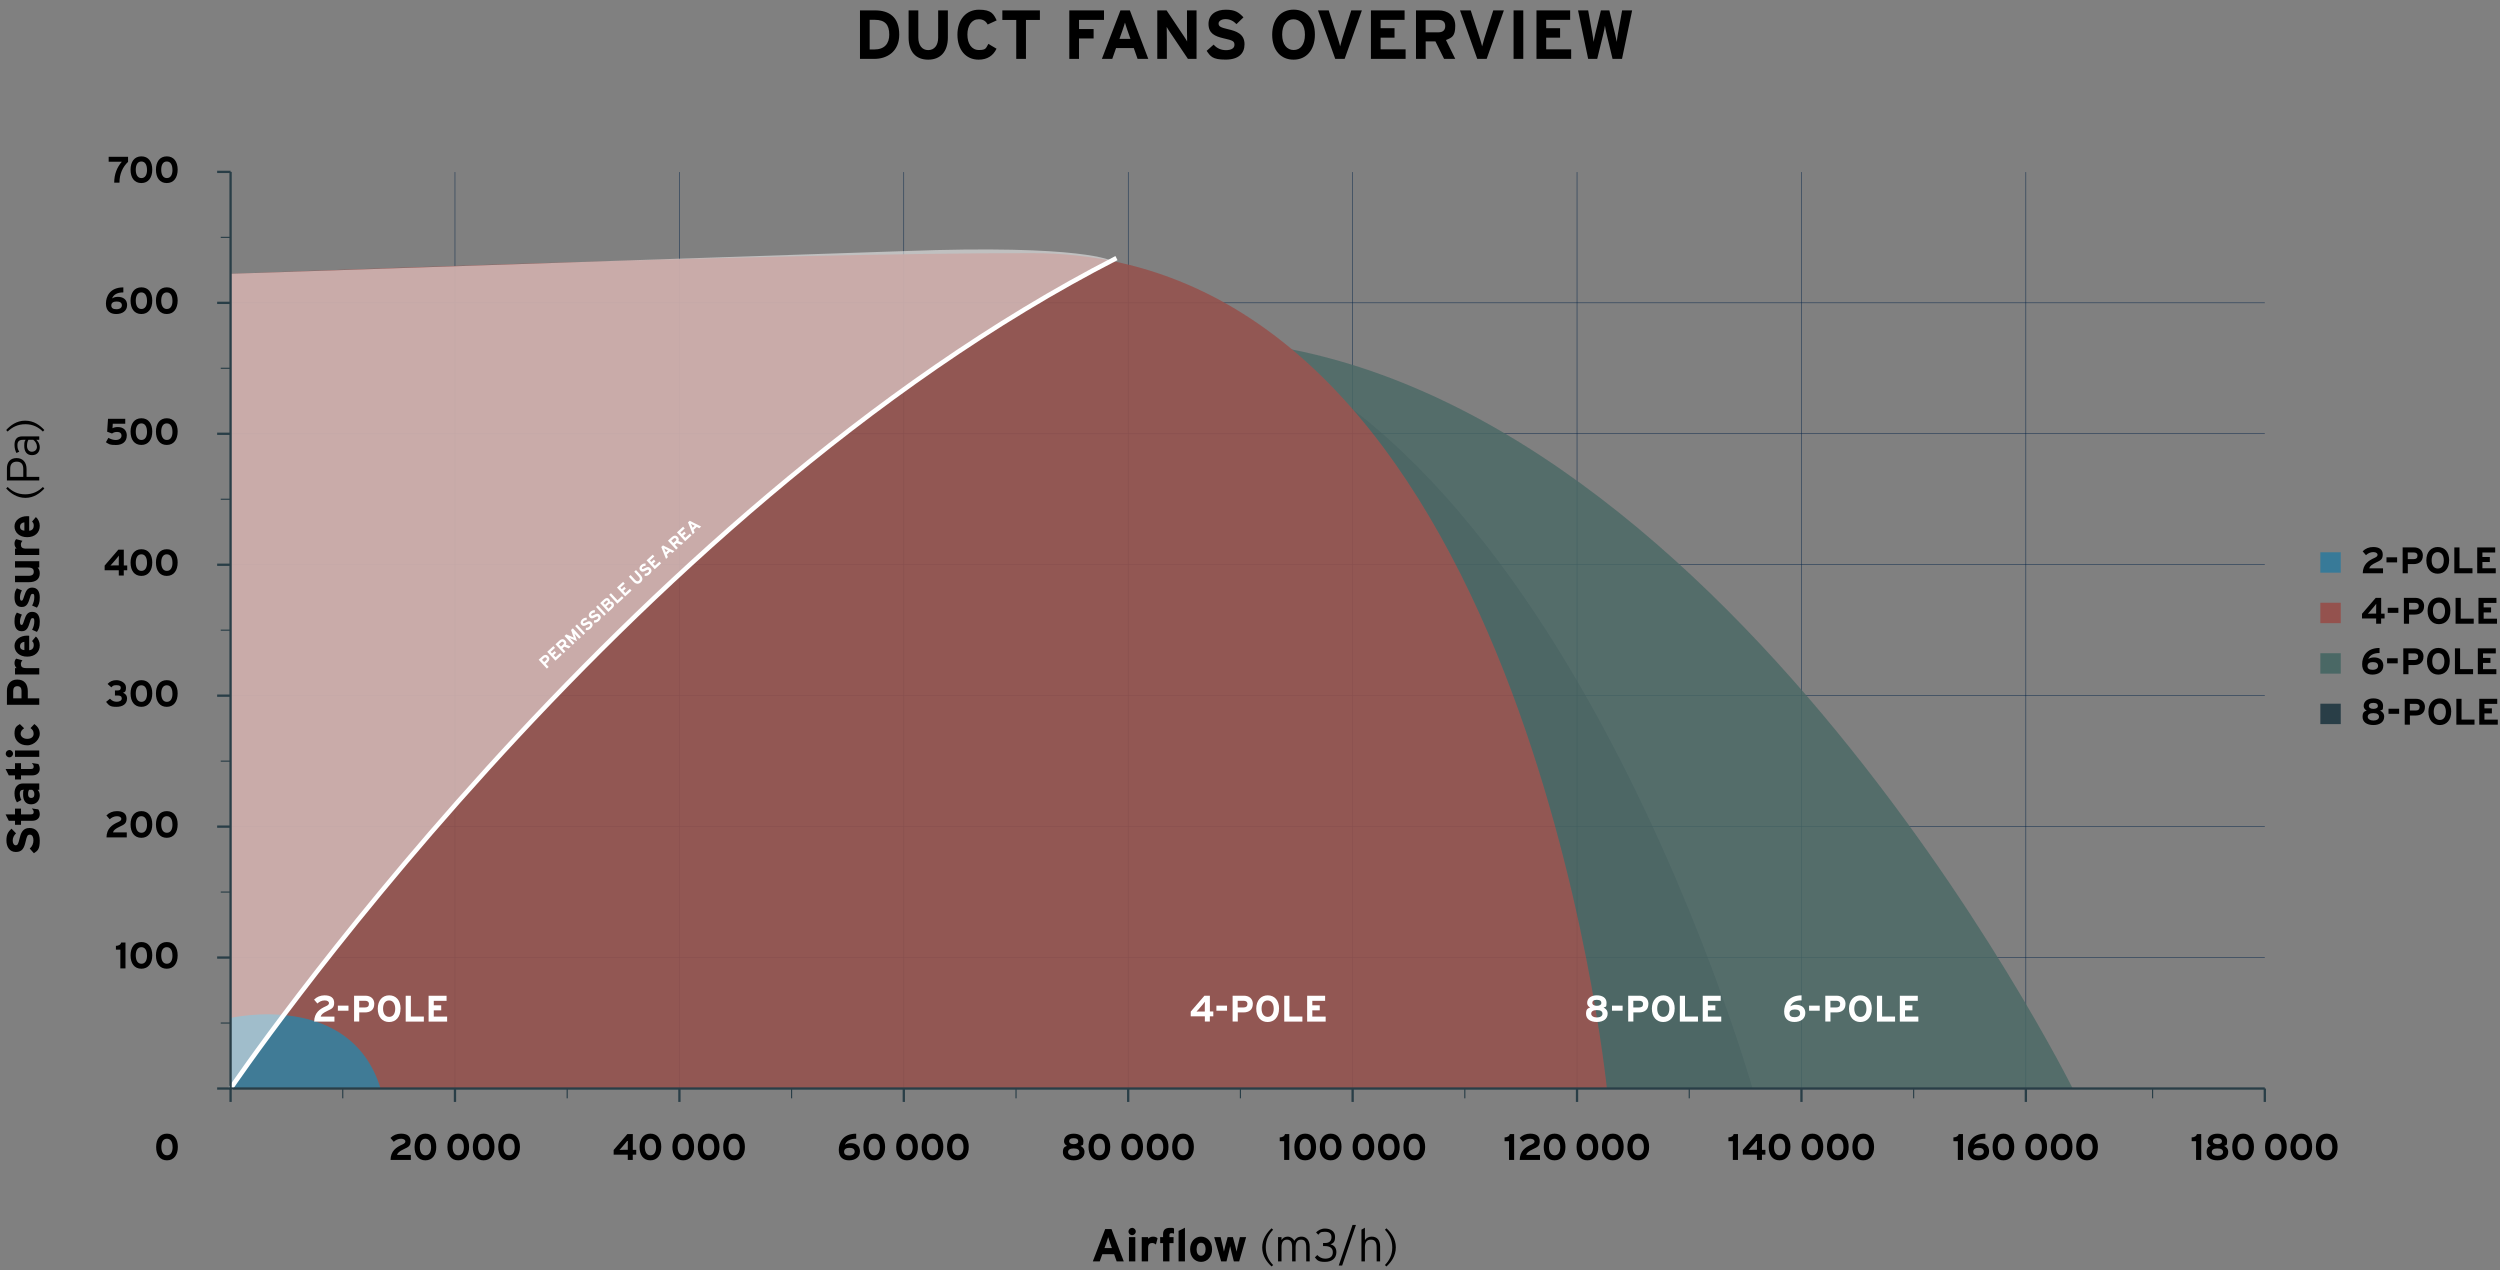 <?xml version="1.0" encoding="UTF-8"?>
<svg xmlns="http://www.w3.org/2000/svg" version="1.1" viewBox="0 0 5413.5 2750.7">
  <rect x="0" y="0" width="5413.5" height="2750.7" fill="#808080" stroke="none"/>
  <defs>
    <style>
      .cls-1 {
        opacity: .9;
      }

      .cls-2 {
        fill: #94524e;
      }

      .cls-3 {
        fill: #4a6865;
      }

      .cls-4 {
        stroke-width: 2.5px;
      }

      .cls-4, .cls-5 {
        stroke: #293e47;
      }

      .cls-4, .cls-5, .cls-6, .cls-7 {
        fill: none;
        stroke-miterlimit: 10;
      }

      .cls-8 {
        fill: #293e47;
      }

      .cls-5 {
        stroke-width: 5px;
      }

      .cls-9, .cls-10 {
        fill: #fff;
      }

      .cls-10 {
        opacity: .5;
      }

      .cls-6 {
        stroke: #fff;
        stroke-width: 10px;
      }

      .cls-7 {
        stroke: #022247;
      }

      .cls-11 {
        fill: #387a98;
      }
    </style>
  </defs>
  <!-- Generator: Adobe Illustrator 28.7.1, SVG Export Plug-In . SVG Version: 1.2.0 Build 142)  -->
  <g>
    <g id="Vrstva_1">
      <g>
        <path d="M2433.4,2731.4h-15.4l-5.5-15.6h-25.6l-5.5,15.6h-15l26.8-70h13.6l26.6,70ZM2407.7,2702.5l-4.5-12.7c-1.4-4.1-2.8-8.3-3.5-10.9-.7,2.6-2.1,6.8-3.5,10.9l-4.5,12.7h16Z"/>
        <path d="M2459.4,2666.7c0,4.3-3.6,7.9-7.9,7.9s-7.9-3.6-7.9-7.9,3.6-7.9,7.9-7.9,7.9,3.6,7.9,7.9ZM2458.4,2731.4h-13.8v-52.5h13.8v52.5Z"/>
        <path d="M2506.6,2681.5l-3.6,13.5c-2.2-2-4.9-3.4-8-3.4-5.4,0-8.9,2.3-8.9,11.4v28.4h-13.8v-52.5h13.8v3.5c2.4-2.5,5.9-4.6,10.8-4.6s7.9,1.8,9.7,3.7Z"/>
        <path d="M2542.2,2671.4c-1.4-.7-2.8-1.1-4.8-1.1-4.1,0-5.1,1.3-5.1,4.2v4.4h8.9v13h-8.9v39.5h-13.8v-39.5h-6.3v-13h6.3v-6.3c0-9.8,5.4-13.8,15-13.8s6.3.5,8.7,1.5v11.1Z"/>
        <path d="M2565.9,2731.4h-13.8v-66l13.8-6.9v72.9Z"/>
        <path d="M2624.6,2705.2c0,16.1-10.1,27.3-23.8,27.3s-23.7-11.2-23.7-27.3,10-27.4,23.7-27.4,23.8,11.3,23.8,27.4ZM2610.6,2705.2c0-8-3.2-14.1-9.8-14.1s-9.7,6-9.7,14.1,3.1,14,9.7,14,9.8-6.7,9.8-14Z"/>
        <path d="M2698.4,2678.9l-15.1,52.5h-11.5l-5.2-20.6c-1-4.1-2.4-9.9-2.8-12.4-.4,2.5-1.8,8.3-2.8,12.4l-5.2,20.6h-11.5l-15.1-52.5h14l4.6,19.4c.9,4,2.1,9.5,2.5,12,.4-2.6,1.7-7.9,2.8-12l5.2-19.4h11.4l5.2,19.4c1.1,4.1,2.4,9.4,2.8,12,.4-2.5,1.6-8,2.5-12l4.6-19.4h13.6Z"/>
        <path d="M2756.8,2739.3l-3.3,3.1c-10.1-9.2-20.3-22.7-20.3-41s10.2-32.4,20.3-41.6l3.3,3.1c-9.5,9.8-15.9,21.7-15.9,38s6.4,28.6,15.9,38.4Z"/>
        <path d="M2836,2731.4h-7.5v-30.7c0-12-3.7-16.4-11.3-16.4s-11.7,4.8-11.7,16.4v30.7h-7.5v-30.7c0-12-4-16.4-11.3-16.4s-11.7,4.8-11.7,16.4v30.7h-7.5v-52.5h7.5v6.4c2.7-4.5,7.1-7.5,13.3-7.5s11.9,4,14.4,9c3.1-5,7.4-9,15.9-9s17.4,6.3,17.4,21.6v32Z"/>
        <path d="M2893.8,2711.3c0,13.3-9.5,21.2-24.9,21.2s-17.2-4.6-21.7-9.7l5.2-5.2c4.4,4.7,10.1,7.9,16.9,7.9,11.4,0,16.8-5,16.8-14s-6.7-13.2-16.6-13.2h-4.6v-6.7h4.8c9.1,0,13.5-5,13.5-12.4s-3.7-11.9-14.4-11.9-10.6,2.7-14.1,6.4l-4.9-5c4-4.2,10.8-8.4,19.2-8.4,12.3,0,21.9,5.9,21.9,17.9s-3.9,13.3-9.9,16.4c6.8,1.5,12.8,6.4,12.8,16.7Z"/>
        <path d="M2936.2,2652.4l-29.9,88h-7.4l29.9-88h7.4Z"/>
        <path d="M2988.5,2731.4h-7.5v-30.7c0-11.3-4-16.4-12.4-16.4s-13,4.9-13,16.4v30.7h-7.5v-68.7l7.5-4.2v26.8c3-4.4,7.9-7.5,14.5-7.5,11.1,0,18.4,6.5,18.4,21.6v32Z"/>
        <path d="M3022.5,2700.8c0,19.1-10.2,32.4-20.3,41.6l-3.3-3.1c9.5-9.8,15.9-21.7,15.9-38s-6.4-28.6-15.9-38.4l3.3-3.1c10.1,9.2,20.3,22.7,20.3,41Z"/>
      </g>
      <g>
        <path d="M1947.2,75c0,36.9-26.7,52.5-53.7,52.5h-31.3V22.5h32.8c30,0,52.2,14.1,52.2,52.5ZM1925.6,75c0-21.4-9.1-32.1-31.3-32.1h-11.1v64.2h10.3c22,0,32.1-12.9,32.1-32.1Z"/>
        <path d="M2052.5,81.2c0,30.4-15.9,48-42.6,48s-42.4-17.1-42.4-47.7V22.5h21v58.6c0,16.8,8.1,27.4,21.4,27.4s21.6-10.3,21.6-27.1V22.5h21v58.6Z"/>
        <path d="M2158.2,44.1l-19.5,9c-3.8-7.2-9.7-11.4-19.2-11.4-15.7,0-24.7,13.8-24.7,33.3s9.1,33.3,24.9,33.3,15-4,20.5-13.3l17.7,10.5c-7.2,14.8-19.8,23.7-38.8,23.7-27.4,0-45.9-21-45.9-54.1s19.2-54.1,46.6-54.1,31.8,9.6,38.4,23.2Z"/>
        <path d="M2251.7,43.2h-30.1v84.3h-21V43.2h-30.1v-20.7h81.3v20.7Z"/>
        <path d="M2390.6,43.1h-54.1v19.8h31.6v20.4h-31.6v44.2h-21V22.5h75.1v20.5Z"/>
        <path d="M2486.4,127.5h-23.1l-8.2-23.4h-38.4l-8.2,23.4h-22.5l40.2-105h20.4l39.9,105ZM2447.9,84.2l-6.7-19c-2.1-6.1-4.2-12.4-5.2-16.3-1,3.9-3.1,10.2-5.2,16.3l-6.7,19h24Z"/>
        <path d="M2591,127.5h-18.7l-38.5-57.3c-2.6-3.9-6-9.1-7.4-11.8,0,3.9.3,17.1.3,22.9v46.2h-20.7V22.5h20.1l37.2,55.5c2.5,3.9,6,9.1,7.3,11.8,0-3.9-.3-17.1-.3-22.9V22.5h20.7v105Z"/>
        <path d="M2694.9,95.7c0,19.9-12.6,33.4-41.2,33.4s-32.8-7.4-40.8-19l15.1-13.5c7.4,8.5,16.8,12,26.8,12s18.3-3.4,18.3-11.4-3.6-9.8-23.4-14.2c-19.3-4.5-32.8-10.6-32.8-31.3s16.8-30.7,37.5-30.7,28.3,6.1,38.2,16.5l-15.1,14.7c-6.7-6.9-14.2-10.8-23.8-10.8s-15,4.8-15,9.4c0,6.6,4.5,8.7,21.1,12.6,16.6,3.9,35.1,9.6,35.1,32.4Z"/>
        <path d="M2847.3,74.9c0,33.9-19,54.3-46.3,54.3s-46.2-20.1-46.2-54,19-54.3,46.5-54.3,46,20.1,46,54ZM2825.7,75.2c0-21.3-10.2-33.4-24.9-33.4s-24.4,11.8-24.4,33.1,10.2,33.4,24.9,33.4,24.4-11.8,24.4-33.1Z"/>
        <path d="M2949,22.5l-37.3,105h-20.4l-37.3-105h23.2l19.8,60.7c2,5.8,4,13.5,4.9,17.2.9-3.9,2.9-11.1,4.8-17.2l19.3-60.7h22.9Z"/>
        <path d="M3043.7,127.5h-75.1V22.5h72.9v20.5h-51.9v18.1h30.1v20.4h-30.1v25.3h54.1v20.5Z"/>
        <path d="M3151.1,127.5h-24.1l-18.7-37.8h-21.1v37.8h-21V22.5h48.9c19.8,0,36.1,11,36.1,33.3s-6.8,25.6-20.1,30.9l20.1,40.8ZM3129.5,56.3c0-9.4-5.7-13.3-15-13.3h-27.4v27h27.4c9.8,0,15-4.5,15-13.6Z"/>
        <path d="M3256.5,22.5l-37.3,105h-20.4l-37.3-105h23.2l19.8,60.7c2,5.8,4,13.5,4.9,17.2.9-3.9,2.9-11.1,4.8-17.2l19.3-60.7h22.9Z"/>
        <path d="M3298.5,127.5h-21V22.5h21v105Z"/>
        <path d="M3402.2,127.5h-75.1V22.5h72.9v20.5h-51.9v18.1h30.1v20.4h-30.1v25.3h54.1v20.5Z"/>
        <path d="M3534.2,22.5l-21.9,105h-20.5l-12.9-54c-1.5-6.3-3-14.1-3.6-18-.5,3.9-2,11.8-3.5,18l-13.2,54h-19.6l-21.9-105h21.9l9.2,51.1c.9,5.1,2.1,12.9,2.5,17.2.8-4.3,2.4-12.1,3.6-17.2l12.3-51.1h18.3l12.4,51.1c1.2,5.1,2.9,12.9,3.6,17.2.4-4.3,1.6-12.3,2.5-17.2l9.1-51.1h21.6Z"/>
      </g>
      <g>
        <path d="M63.8,1792.9c13.3,0,22.3,8.4,22.3,27.5s-4.9,21.9-12.7,27.2l-9-10.1c5.7-4.9,8-11.2,8-17.9s-2.3-12.2-7.6-12.2-6.5,2.4-9.5,15.6c-3,12.9-7.1,21.9-20.9,21.9s-20.5-11.2-20.5-25,4.1-18.9,11-25.5l9.8,10.1c-4.6,4.5-7.2,9.5-7.2,15.9s3.2,10,6.3,10c4.4,0,5.8-3,8.4-14.1,2.6-11.1,6.4-23.4,21.6-23.4Z"/>
        <path d="M68.9,1750.6l14,2c1.8,2.3,3.2,6.4,3.2,10.7,0,8.5-6.6,14-15.8,14h-24.8v8.8h-13v-8.8h-13.5l-6.9-13.8h20.4v-12.6h13v12.6h21.1c5,0,6.3-1.8,6.3-5.1s-1.1-4.4-4-7.8Z"/>
        <path d="M85,1696.5v13.8h-3.5c2.6,2.5,4.6,6.9,4.6,11.8,0,9.8-6,19.6-18.7,19.6s-17.4-9.4-17.4-21.3,1-7.9,2.1-10.1h-2.6c-3.7,0-6.7,2.5-6.7,7.5s.9,9.6,3.5,14.4l-9.6,5.3c-3.5-6.1-5.3-11.2-5.3-19.7,0-12.7,6.6-21.3,18.4-21.3h35.2ZM69.6,1710.3h-6.6c-1.5,2.4-2.2,4.7-2.2,9.6s2.4,8,6.6,8,7-2.1,7-8-2.3-8.1-4.8-9.6Z"/>
        <path d="M68.9,1652.3l14,2c1.8,2.3,3.2,6.4,3.2,10.7,0,8.5-6.6,14-15.8,14h-24.8v8.8h-13v-8.8h-13.5l-6.9-13.8h20.4v-12.6h13v12.6h21.1c5,0,6.3-1.8,6.3-5.1s-1.1-4.4-4-7.8Z"/>
        <path d="M20.3,1624.1c4.3,0,7.9,3.6,7.9,7.9s-3.6,7.9-7.9,7.9-7.9-3.6-7.9-7.9,3.6-7.9,7.9-7.9ZM85,1625.1v13.8h-52.5v-13.8h52.5Z"/>
        <path d="M74.4,1567.8c6.8,5.1,11.7,11.1,11.7,21.5s-11.2,24.6-27.3,24.6-27.4-10.6-27.4-25.2,4.9-16.4,11.6-20.8l9.2,9.1c-4.4,3.1-7.5,6.4-7.5,12s5.5,10.9,14.1,10.9,14-4.3,14-10.9-2.4-8.8-6.7-12.4l8.3-8.8Z"/>
        <path d="M37.2,1471.5c16.2,0,23,10.8,23,25.3v15.4h24.8v14H15v-30.6c0-13.2,7.3-24.1,22.2-24.1ZM37.5,1485.9c-6.1,0-8.9,4-8.9,10.2v16.1h18v-16.3c0-6.5-3-10-9.1-10Z"/>
        <path d="M35.1,1426.2l13.5,3.6c-2,2.2-3.4,4.9-3.4,8,0,5.4,2.3,8.9,11.4,8.9h28.4v13.8h-52.5v-13.8h3.5c-2.5-2.4-4.6-5.9-4.6-10.8s1.8-7.9,3.7-9.7Z"/>
        <path d="M58.8,1376.4c2,0,3.4,0,4.4.2v31.4c7.2-.5,9.9-5.8,9.9-10.8s-1.4-7-3.7-9l8.2-9.8c5.4,4.2,8.5,11.8,8.5,18.8,0,15.1-10.7,24.7-27.3,24.7s-27.4-10.1-27.4-23.4,12.4-22.1,27.4-22.1ZM52.8,1389.8c-4.7.4-9.4,3.2-9.4,9.4s4.1,8.1,9.4,8.6v-18Z"/>
        <path d="M69.7,1324.9c12.1,0,16.4,9.6,16.4,21.4s-2.4,16.4-6.1,22l-10.5-4.6c3.1-5.6,4.8-11.5,4.8-18.2s-1.3-7-4-7-3.6,1.9-5.3,7.7c-3.8,12.6-6.9,20.7-18,20.7s-15.6-8.7-15.6-21,2-13.8,5.1-19.4l10.9,4.4c-2.8,5.2-4.2,10.9-4.2,15.3s1.1,7.1,3.4,7.1,3.1-1.6,6.1-10.9c3.1-9.4,6.5-17.5,17-17.5Z"/>
        <path d="M69.7,1272.4c12.1,0,16.4,9.6,16.4,21.4s-2.4,16.4-6.1,22l-10.5-4.6c3.1-5.6,4.8-11.5,4.8-18.2s-1.3-7-4-7-3.6,1.9-5.3,7.7c-3.8,12.6-6.9,20.7-18,20.7s-15.6-8.7-15.6-21,2-13.8,5.1-19.4l10.9,4.4c-2.8,5.2-4.2,10.9-4.2,15.3s1.1,7.1,3.4,7.1,3.1-1.6,6.1-10.9c3.1-9.4,6.5-17.5,17-17.5Z"/>
        <path d="M85,1215.2v13.8h-3.5c2.5,2.4,4.6,6.8,4.6,12.3,0,13.4-9.2,19.4-24,19.4h-29.6v-13.8h28.4c9.4,0,12.2-3.2,12.2-8.9s-2.8-9-11.9-9h-28.7v-13.8h52.5Z"/>
        <path d="M35.1,1167.5l13.5,3.6c-2,2.2-3.4,4.9-3.4,8,0,5.4,2.3,8.9,11.4,8.9h28.4v13.8h-52.5v-13.8h3.5c-2.5-2.4-4.6-5.9-4.6-10.8s1.8-7.9,3.7-9.7Z"/>
        <path d="M58.8,1117.7c2,0,3.4,0,4.4.2v31.4c7.2-.5,9.9-5.8,9.9-10.8s-1.4-7-3.7-9l8.2-9.8c5.4,4.2,8.5,11.8,8.5,18.8,0,15.1-10.7,24.7-27.3,24.7s-27.4-10.1-27.4-23.4,12.4-22.1,27.4-22.1ZM52.8,1131.1c-4.7.4-9.4,3.2-9.4,9.4s4.1,8.1,9.4,8.6v-18Z"/>
        <path d="M92.9,1054.5l3.1,3.3c-9.2,10.1-22.7,20.3-41,20.3s-32.4-10.2-41.6-20.3l3.1-3.3c9.8,9.5,21.7,15.9,38,15.9s28.6-6.4,38.4-15.9Z"/>
        <path d="M35.9,991.9c13.9,0,21.6,9.7,21.6,23.7v17h27.5v7.8H15v-26.2c0-12.7,6.7-22.3,20.9-22.3ZM36.2,999.7c-9,0-14.1,5.2-14.1,14.8v18.1h28.3v-17.1c0-10.7-4.9-15.8-14.2-15.8Z"/>
        <path d="M85,944.9v7.5h-6.4c4,3.7,7.5,8.9,7.5,16.4s-4.1,16.8-16.8,16.8-16.8-9.7-16.8-20.1,1.3-10,3-13.1h-6.2c-7.8,0-11.6,3.7-11.6,11.4s1.5,10,4,14.3l-6.1,2.8c-2.5-4.6-4.2-10.8-4.2-17.6,0-11.3,4.8-18.4,17-18.4h36.6ZM72.1,952.4h-10.6c-1.9,3.4-3,7.1-3,13.5s3.7,12.3,10.3,12.3,11.2-4.3,11.2-10.7-3.5-11.9-7.9-15.1Z"/>
        <path d="M54.4,910.9c19.1,0,32.4,10.2,41.6,20.3l-3.1,3.3c-9.8-9.5-21.7-15.9-38-15.9s-28.6,6.4-38.4,15.9l-3.1-3.3c9.2-10.1,22.7-20.3,41-20.3Z"/>
      </g>
      <g>
        <line class="cls-7" x1="985.2" y1="2357.1" x2="985.2" y2="372.6"/>
        <line class="cls-7" x1="1471.2" y1="2357.1" x2="1471.2" y2="372.6"/>
        <line class="cls-7" x1="1957.1" y1="2357.1" x2="1957.1" y2="372.6"/>
        <line class="cls-7" x1="2443" y1="2357.1" x2="2443" y2="372.6"/>
        <line class="cls-7" x1="2929" y1="2357.1" x2="2929" y2="372.6"/>
        <line class="cls-7" x1="3414.9" y1="2357.1" x2="3414.9" y2="372.6"/>
        <line class="cls-7" x1="3900.9" y1="2357.1" x2="3900.9" y2="372.6"/>
        <line class="cls-7" x1="4386.8" y1="2357.1" x2="4386.8" y2="372.6"/>
        <line class="cls-7" x1="499.3" y1="2073.5" x2="4904.2" y2="2073.5"/>
        <line class="cls-7" x1="499.3" y1="1222.9" x2="4904.2" y2="1222.9"/>
        <line class="cls-7" x1="499.3" y1="939.3" x2="4904.2" y2="939.3"/>
        <line class="cls-7" x1="499.3" y1="655.8" x2="4904.2" y2="655.8"/>
        <line class="cls-7" x1="499.3" y1="1506.4" x2="4904.2" y2="1506.4"/>
        <line class="cls-7" x1="499.3" y1="1790" x2="4904.2" y2="1790"/>
      </g>
      <g class="cls-1">
        <path id="_x38_-pole" class="cls-8" d="M499.3,805.2s969.6-116.2,1896.4-116.2,1399.3,1668,1399.3,1668H499.3V805.2Z"/>
        <g id="_x36_-pole" class="cls-1">
          <path id="_x31_560" class="cls-3" d="M499.3,797.5s953.4-63.9,2067.3-63.9,1921.6,1623.4,1921.6,1623.4H499.3V797.5Z"/>
        </g>
        <path id="_x34_-pole" class="cls-2" d="M499.3,592.9s1150.5-44.8,1735-44.8c1064.4,0,1245.2,1809,1245.2,1809H499.3V592.9Z"/>
        <path id="_x32_-pole" class="cls-11" d="M499.3,2204.3s259.4-60.2,324.8,152.8h-324.8v-152.8Z"/>
      </g>
      <path class="cls-9" d="M1811.8,915.7"/>
      <path class="cls-9" d="M1957.1,550.5"/>
      <path class="cls-10" d="M499.3,2357.1s835-1241.2,1908.7-1792c0,0-59.6-36.3-452.5-21.3l-1456.2,49.1v1764.2Z"/>
      <path class="cls-6" d="M499.3,2357.1s844.7-1247.4,1918.3-1798.2"/>
      <g>
        <path class="cls-9" d="M1187,1420.9c4.1,4.4,2.8,9-1.1,12.7l-4.2,3.9,6.3,6.8-3.8,3.5-17.7-19.2,8.4-7.7c3.6-3.3,8.4-4.1,12.2,0ZM1183.1,1424.6c-1.5-1.7-3.3-1.4-5,.1l-4.4,4.1,4.5,4.9,4.5-4.1c1.8-1.6,2-3.3.4-5Z"/>
        <path class="cls-9" d="M1216.4,1418l-13.7,12.6-17.7-19.2,13.3-12.3,3.5,3.8-9.5,8.7,3.1,3.3,5.5-5.1,3.4,3.7-5.5,5.1,4.3,4.6,9.9-9.1,3.5,3.8Z"/>
        <path class="cls-9" d="M1236,1400l-4.4,4.1-9.8-3.8-3.9,3.6,6.4,6.9-3.8,3.5-17.7-19.2,8.9-8.2c3.6-3.3,8.4-4.1,12.2,0,2.6,2.9,3.1,5.8,1.5,9l10.5,4.1ZM1220.1,1390.6c-1.6-1.7-3.3-1.5-5,0l-5,4.6,4.5,4.9,5-4.6c1.8-1.6,2-3.3.4-5Z"/>
        <path class="cls-9" d="M1258,1379.7l-3.8,3.5-6.5-7c-1-1-3.1-3.5-3.8-4.3.4,1,1.1,2.9,1.6,4.4l4,12.1-11.7-4.9c-1.5-.6-3.3-1.5-4.3-1.9.7.7,3,3.1,3.9,4.2l6.5,7-3.8,3.5-17.7-19.2,3.7-3.4,12,5c1.5.6,3.4,1.5,4.3,2-.4-.9-1.1-2.8-1.7-4.4l-4.1-12.2,3.8-3.5,17.7,19.2Z"/>
        <path class="cls-9" d="M1267,1371.4l-3.8,3.5-17.7-19.2,3.8-3.5,17.7,19.2Z"/>
        <path class="cls-9" d="M1280.9,1347.9c3.4,3.6,3.3,8.2-1.9,13-3.2,3-7.2,4.2-10.7,3.4l.5-5c2.8.3,5.1-.6,6.9-2.3,2.3-2.1,2.8-3.7,1.4-5.2-1.1-1.2-2.3-1.2-6.7,1.3-4.3,2.4-7.8,3.6-11.3-.2-3.2-3.5-2.1-8.4,1.7-11.9,3-2.7,6.2-3.6,9.8-3.4l-.3,5.2c-2.4-.1-4.4.4-6.2,2-2.1,1.9-1.9,3.4-1.2,4.2,1.1,1.2,2.3.8,6-1.3,3.7-2.1,8-4.1,11.9,0Z"/>
        <path class="cls-9" d="M1298.6,1331.6c3.4,3.6,3.3,8.2-1.9,13-3.2,3-7.2,4.2-10.7,3.4l.5-5c2.8.3,5.1-.6,6.9-2.3,2.3-2.1,2.8-3.7,1.4-5.2-1.1-1.2-2.3-1.2-6.7,1.3-4.3,2.4-7.8,3.6-11.3-.2-3.2-3.5-2.1-8.4,1.7-11.9,3-2.7,6.2-3.6,9.8-3.4l-.3,5.2c-2.4-.1-4.4.4-6.2,2-2.1,1.9-1.9,3.4-1.2,4.2,1.1,1.2,2.3.8,6-1.3,3.7-2.1,8-4.1,11.9,0Z"/>
        <path class="cls-9" d="M1312.1,1329.9l-3.8,3.5-17.7-19.2,3.8-3.5,17.7,19.2Z"/>
        <path class="cls-9" d="M1327.1,1304.6c3.7,4,3,8.7-1.1,12.5l-8.7,8-17.7-19.2,8.8-8.1c3.7-3.4,7.7-3.8,10.7-.5,1.5,1.6,2,3.7,1.4,5.6,2.2-.7,4.6-.4,6.5,1.7ZM1315.6,1301.2c-1.1-1.2-2.4-1.2-4,.3l-4.9,4.5,3.4,3.6,5.1-4.7c1.6-1.5,1.5-2.7.5-3.8ZM1323.2,1308.3c-1.5-1.6-3.1-1.7-5,0l-5.1,4.7,4.6,5,5.1-4.7c1.9-1.7,1.8-3.5.4-5Z"/>
        <path class="cls-9" d="M1350.2,1294.8l-13.4,12.4-17.7-19.2,3.8-3.5,14.2,15.4,9.6-8.9,3.5,3.8Z"/>
        <path class="cls-9" d="M1367.4,1278.9l-13.7,12.6-17.7-19.2,13.3-12.3,3.5,3.8-9.5,8.7,3.1,3.3,5.5-5.1,3.4,3.7-5.5,5.1,4.3,4.6,9.9-9.1,3.5,3.8Z"/>
        <path class="cls-9" d="M1387.1,1245.2c5.1,5.6,5.2,11.4.3,15.9-4.6,4.3-10.6,4-15.8-1.6l-9.9-10.8,3.8-3.5,9.9,10.7c2.8,3.1,6.1,3.7,8.5,1.4,2.4-2.2,2.2-5.5-.6-8.6l-9.9-10.8,3.8-3.5,9.9,10.7Z"/>
        <path class="cls-9" d="M1408.4,1230.5c3.4,3.6,3.3,8.2-1.9,13-3.2,3-7.2,4.2-10.7,3.4l.5-5c2.8.3,5.1-.6,6.9-2.3,2.3-2.1,2.8-3.7,1.4-5.2-1.1-1.2-2.3-1.2-6.7,1.3-4.3,2.4-7.8,3.6-11.3-.2-3.2-3.5-2.1-8.4,1.7-11.9,3-2.7,6.2-3.6,9.8-3.4l-.3,5.2c-2.4-.1-4.4.4-6.2,2-2.1,1.9-1.9,3.4-1.2,4.2,1.1,1.2,2.3.8,6-1.3,3.7-2.1,8-4.1,11.9,0Z"/>
        <path class="cls-9" d="M1431.5,1220l-13.7,12.6-17.7-19.2,13.3-12.3,3.5,3.8-9.5,8.7,3.1,3.3,5.5-5.1,3.4,3.7-5.5,5.1,4.3,4.6,9.9-9.1,3.5,3.8Z"/>
        <path class="cls-9" d="M1460.5,1193.3l-4.2,3.9-5.4-2.9-7,6.5,2.4,5.7-4.1,3.8-10.3-25.9,3.7-3.4,24.9,12.5ZM1446.2,1191.8l-4.4-2.3c-1.4-.8-2.9-1.6-3.7-2.1.5.9,1.1,2.4,1.8,3.9l2,4.6,4.4-4Z"/>
        <path class="cls-9" d="M1479.6,1175.7l-4.4,4.1-9.8-3.8-3.9,3.6,6.4,6.9-3.8,3.5-17.7-19.2,8.9-8.2c3.6-3.3,8.4-4.1,12.2,0,2.6,2.9,3.1,5.8,1.5,9l10.5,4.1ZM1463.6,1166.3c-1.6-1.7-3.3-1.5-5,0l-5,4.6,4.5,4.9,5-4.6c1.8-1.6,2-3.3.4-5Z"/>
        <path class="cls-9" d="M1497.3,1159.4l-13.7,12.6-17.7-19.2,13.3-12.3,3.5,3.8-9.5,8.7,3.1,3.3,5.5-5.1,3.4,3.7-5.5,5.1,4.3,4.6,9.9-9.1,3.5,3.8Z"/>
        <path class="cls-9" d="M1518.4,1140l-4.2,3.9-5.4-2.9-7,6.5,2.4,5.7-4.1,3.8-10.3-25.9,3.7-3.4,24.9,12.5ZM1504.1,1138.5l-4.4-2.3c-1.4-.8-2.9-1.6-3.7-2.1.5.9,1.1,2.4,1.8,3.9l2,4.6,4.4-4Z"/>
      </g>
      <g>
        <path class="cls-9" d="M724.1,2212.2h-43.8c.3-19.2,12.1-27.5,25.8-33.5,4.8-2.1,6.3-4.3,6.3-6.7s-2.5-5.7-9.2-5.7-12,3-15.9,6.7l-7.2-8.4c5.9-6,13.8-9.3,22.7-9.3,13.3,0,20.8,5.4,20.8,16.1s-4.9,13-14.4,17.4c-9.9,4.6-13.8,8.3-14.8,12.6h29.8v10.8Z"/>
        <path class="cls-9" d="M754.6,2188.6h-23v-11h23v11Z"/>
        <path class="cls-9" d="M810.4,2173.9c0,13-8.6,18.4-20.2,18.4h-12.3v19.8h-11.2v-56h24.5c10.6,0,19.3,5.8,19.3,17.8ZM798.9,2174.2c0-4.9-3.2-7.1-8.2-7.1h-12.9v14.4h13c5.2,0,8-2.4,8-7.3Z"/>
        <path class="cls-9" d="M867.3,2184.1c0,18.1-10.2,29-24.7,29s-24.6-10.7-24.6-28.8,10.2-29,24.8-29,24.6,10.7,24.6,28.8ZM855.8,2184.2c0-11.4-5.4-17.8-13.3-17.8s-13,6.3-13,17.7,5.4,17.8,13.3,17.8,13-6.3,13-17.7Z"/>
        <path class="cls-9" d="M917.8,2212.2h-39.3v-56h11.2v45h28.1v11Z"/>
        <path class="cls-9" d="M968.2,2212.2h-40.1v-56h38.9v11h-27.7v9.7h16.1v10.9h-16.1v13.5h28.9v11Z"/>
      </g>
      <g>
        <path class="cls-9" d="M2627.2,2200.7h-7.4v11.4h-10.8v-11.4h-30.6v-10.1l29.7-34.5h11.8v34.2h7.4v10.4ZM2609.2,2169c-1,1.4-3.1,4.2-5,6.3l-8,9.4c-1.8,2.1-4.1,4.6-5.3,5.8,1.9,0,7.9-.2,11.1-.2h6.9v-9.1c0-3.2.2-10.2.2-12.2Z"/>
        <path class="cls-9" d="M2657,2188.6h-23v-11h23v11Z"/>
        <path class="cls-9" d="M2712.8,2173.9c0,13-8.6,18.4-20.2,18.4h-12.3v19.8h-11.2v-56h24.5c10.6,0,19.3,5.8,19.3,17.8ZM2701.2,2174.2c0-4.9-3.2-7.1-8.2-7.1h-12.9v14.4h13c5.2,0,8-2.4,8-7.3Z"/>
        <path class="cls-9" d="M2769.6,2184.1c0,18.1-10.2,29-24.7,29s-24.6-10.7-24.6-28.8,10.2-29,24.8-29,24.6,10.7,24.6,28.8ZM2758.1,2184.2c0-11.4-5.4-17.8-13.3-17.8s-13,6.3-13,17.7,5.4,17.8,13.3,17.8,13-6.3,13-17.7Z"/>
        <path class="cls-9" d="M2820.2,2212.2h-39.3v-56h11.2v45h28.1v11Z"/>
        <path class="cls-9" d="M2870.6,2212.2h-40.1v-56h38.9v11h-27.7v9.7h16.1v10.9h-16.1v13.5h28.9v11Z"/>
      </g>
      <g>
        <path class="cls-9" d="M3909.2,2193.8c0,12.5-10.4,19.2-23.6,19.2s-22.2-7-22.2-22.6,8.6-35.1,37.7-35.1v10.9c-13,0-21.2,4.6-24.4,13.1,3.6-2.4,7.1-3.5,12.8-3.5,11.1,0,19.8,5.7,19.8,18.1ZM3897.9,2194.2c0-5.7-4.2-8.3-11.2-8.3s-11.7,2.6-11.7,8.4,3.8,8.3,11.1,8.3,11.8-3.2,11.8-8.4Z"/>
        <path class="cls-9" d="M3940.4,2188.6h-23v-11h23v11Z"/>
        <path class="cls-9" d="M3996.2,2173.9c0,13-8.6,18.4-20.2,18.4h-12.3v19.8h-11.2v-56h24.5c10.6,0,19.3,5.8,19.3,17.8ZM3984.7,2174.2c0-4.9-3.2-7.1-8.2-7.1h-12.9v14.4h13c5.2,0,8-2.4,8-7.3Z"/>
        <path class="cls-9" d="M4053.1,2184.1c0,18.1-10.2,29-24.7,29s-24.6-10.7-24.6-28.8,10.2-29,24.8-29,24.6,10.7,24.6,28.8ZM4041.6,2184.2c0-11.4-5.4-17.8-13.3-17.8s-13,6.3-13,17.7,5.4,17.8,13.3,17.8,13-6.3,13-17.7Z"/>
        <path class="cls-9" d="M4103.6,2212.2h-39.3v-56h11.2v45h28.1v11Z"/>
        <path class="cls-9" d="M4154,2212.2h-40.1v-56h38.9v11h-27.7v9.7h16.1v10.9h-16.1v13.5h28.9v11Z"/>
      </g>
      <g>
        <path class="cls-9" d="M3481.2,2194.8c0,11.3-9,18.2-23.4,18.2s-23.4-6.6-23.4-17.7,4.6-11.8,8.9-13.6c-4-2.2-6.5-5.7-6.5-9.8,0-11,9.3-16.6,21-16.6s21,5.2,21,16.2-2.2,7.9-6.5,10.3c4.3,2,8.9,5.9,8.9,13ZM3470,2195.2c0-5.1-3.8-8-12.2-8s-12.2,3.1-12.2,7.9,5.1,8.1,12.2,8.1,12.2-2.9,12.2-8ZM3467.6,2171.7c0-3.6-2.5-6.7-9.8-6.7s-9.8,3-9.8,6.6,3.4,6.4,9.8,6.4,9.8-2.6,9.8-6.3Z"/>
        <path class="cls-9" d="M3513.6,2188.6h-23v-11h23v11Z"/>
        <path class="cls-9" d="M3569.4,2173.9c0,13-8.6,18.4-20.2,18.4h-12.3v19.8h-11.2v-56h24.5c10.6,0,19.3,5.8,19.3,17.8ZM3557.9,2174.2c0-4.9-3.2-7.1-8.2-7.1h-12.9v14.4h13c5.2,0,8-2.4,8-7.3Z"/>
        <path class="cls-9" d="M3626.3,2184.1c0,18.1-10.2,29-24.7,29s-24.6-10.7-24.6-28.8,10.2-29,24.8-29,24.6,10.7,24.6,28.8ZM3614.8,2184.2c0-11.4-5.4-17.8-13.3-17.8s-13,6.3-13,17.7,5.4,17.8,13.3,17.8,13-6.3,13-17.7Z"/>
        <path class="cls-9" d="M3676.8,2212.2h-39.3v-56h11.2v45h28.1v11Z"/>
        <path class="cls-9" d="M3727.2,2212.2h-40.1v-56h38.9v11h-27.7v9.7h16.1v10.9h-16.1v13.5h28.9v11Z"/>
      </g>
      <g>
        <g>
          <path d="M271.7,2096.9h-11.1v-40.5h-9.6v-8.2c6.2-.3,10.3-2.6,11.4-7.3h9.3v56Z"/>
          <path d="M329.7,2068.7c0,17-8.3,29-23.6,29s-23.4-11.8-23.4-28.9,8.2-28.9,23.5-28.9,23.5,11.7,23.5,28.7ZM318.3,2068.9c0-10-3.7-17.9-12.2-17.9s-12.1,7.8-12.1,17.8,3.6,18.1,12.2,18.1,12.2-7.9,12.2-17.9Z"/>
          <path d="M384.7,2068.7c0,17-8.3,29-23.6,29s-23.4-11.8-23.4-28.9,8.2-28.9,23.5-28.9,23.5,11.7,23.5,28.7ZM373.4,2068.9c0-10-3.7-17.9-12.2-17.9s-12.1,7.8-12.1,17.8,3.6,18.1,12.2,18.1,12.2-7.9,12.2-17.9Z"/>
        </g>
        <g>
          <path d="M274.4,1813.3h-43.8c.3-19.2,12.1-27.5,25.8-33.5,4.8-2.1,6.3-4.3,6.3-6.7s-2.5-5.7-9.2-5.7-12,3-15.9,6.7l-7.2-8.4c5.9-6,13.8-9.3,22.7-9.3,13.3,0,20.8,5.4,20.8,16.1s-4.9,13-14.4,17.4c-9.9,4.6-13.8,8.3-14.8,12.6h29.8v10.8Z"/>
          <path d="M329.7,1785.2c0,17-8.3,29-23.6,29s-23.4-11.8-23.4-28.9,8.2-28.9,23.5-28.9,23.5,11.7,23.5,28.7ZM318.3,1785.3c0-10-3.7-17.9-12.2-17.9s-12.1,7.8-12.1,17.8,3.6,18.1,12.2,18.1,12.2-7.9,12.2-17.9Z"/>
          <path d="M384.7,1785.2c0,17-8.3,29-23.6,29s-23.4-11.8-23.4-28.9,8.2-28.9,23.5-28.9,23.5,11.7,23.5,28.7ZM373.4,1785.3c0-10-3.7-17.9-12.2-17.9s-12.1,7.8-12.1,17.8,3.6,18.1,12.2,18.1,12.2-7.9,12.2-17.9Z"/>
        </g>
        <g>
          <path d="M275.1,1512.4c0,12.1-9.3,18.2-23.2,18.2s-15.9-3.3-22.2-10.7l8.5-6.9c4.6,4.9,9,6.6,14.7,6.6s10.8-2.6,10.8-7.1-3-6.4-8.2-6.4h-6.6v-11h6c4.6,0,6.6-2,6.6-5.7s-2.3-5.7-9.4-5.7-7.8,1.5-11,4.7l-8.2-7.4c5.4-5.6,11-8.2,19.3-8.2s20.6,5.3,20.6,15.8-3.2,9.8-6.5,11.4c3.6,1.4,8.8,4.9,8.8,12.2Z"/>
          <path d="M329.7,1501.6c0,17-8.3,29-23.6,29s-23.4-11.8-23.4-28.9,8.2-28.9,23.5-28.9,23.5,11.7,23.5,28.7ZM318.3,1501.8c0-10-3.7-17.9-12.2-17.9s-12.1,7.8-12.1,17.8,3.6,18.1,12.2,18.1,12.2-7.9,12.2-17.9Z"/>
          <path d="M384.7,1501.6c0,17-8.3,29-23.6,29s-23.4-11.8-23.4-28.9,8.2-28.9,23.5-28.9,23.5,11.7,23.5,28.7ZM373.4,1501.8c0-10-3.7-17.9-12.2-17.9s-12.1,7.8-12.1,17.8,3.6,18.1,12.2,18.1,12.2-7.9,12.2-17.9Z"/>
        </g>
        <g>
          <path d="M275.4,1234.8h-7.4v11.4h-10.8v-11.4h-30.6v-10.1l29.7-34.5h11.8v34.2h7.4v10.4ZM257.5,1203c-1,1.4-3.1,4.2-5,6.3l-8,9.4c-1.8,2.1-4.1,4.6-5.3,5.8,1.9,0,7.9-.2,11.1-.2h6.9v-9.1c0-3.2.2-10.2.2-12.2Z"/>
          <path d="M329.7,1218.1c0,17-8.3,29-23.6,29s-23.4-11.8-23.4-28.9,8.2-28.9,23.5-28.9,23.5,11.7,23.5,28.7ZM318.3,1218.2c0-10-3.7-17.9-12.2-17.9s-12.1,7.8-12.1,17.8,3.6,18.1,12.2,18.1,12.2-7.9,12.2-17.9Z"/>
          <path d="M384.7,1218.1c0,17-8.3,29-23.6,29s-23.4-11.8-23.4-28.9,8.2-28.9,23.5-28.9,23.5,11.7,23.5,28.7ZM373.4,1218.2c0-10-3.7-17.9-12.2-17.9s-12.1,7.8-12.1,17.8,3.6,18.1,12.2,18.1,12.2-7.9,12.2-17.9Z"/>
        </g>
        <g>
          <path d="M274.5,943.2c0,13.4-9.6,20.4-23.4,20.4s-14.8-1.6-21.8-6l5.4-9.5c5.2,3,10.7,4.7,16.4,4.7s12-3.2,12-9.2-4.2-8.3-9.5-8.3-8.4,1.5-11,3.4l-10.6-3.9,1.9-28h37.3v10.8h-27l-.6,9.7c3.1-1.7,6.5-2.6,11.8-2.6,12.6,0,19.2,8,19.2,18.6Z"/>
          <path d="M329.7,934.5c0,17-8.3,29-23.6,29s-23.4-11.8-23.4-28.9,8.2-28.9,23.5-28.9,23.5,11.7,23.5,28.7ZM318.3,934.7c0-10-3.7-17.9-12.2-17.9s-12.1,7.8-12.1,17.8,3.6,18.1,12.2,18.1,12.2-7.9,12.2-17.9Z"/>
          <path d="M384.7,934.5c0,17-8.3,29-23.6,29s-23.4-11.8-23.4-28.9,8.2-28.9,23.5-28.9,23.5,11.7,23.5,28.7ZM373.4,934.7c0-10-3.7-17.9-12.2-17.9s-12.1,7.8-12.1,17.8,3.6,18.1,12.2,18.1,12.2-7.9,12.2-17.9Z"/>
        </g>
        <g>
          <path d="M275.2,660.8c0,12.5-10.4,19.2-23.6,19.2s-22.2-7-22.2-22.6,8.6-35.1,37.7-35.1v10.9c-13,0-21.2,4.6-24.4,13.1,3.6-2.4,7.1-3.5,12.8-3.5,11.1,0,19.8,5.7,19.8,18.1ZM263.9,661.2c0-5.7-4.2-8.3-11.2-8.3s-11.7,2.6-11.7,8.4,3.8,8.3,11.1,8.3,11.8-3.2,11.8-8.4Z"/>
          <path d="M329.7,651c0,17-8.3,29-23.6,29s-23.4-11.8-23.4-28.9,8.2-28.9,23.5-28.9,23.5,11.7,23.5,28.7ZM318.3,651.1c0-10-3.7-17.9-12.2-17.9s-12.1,7.8-12.1,17.8,3.6,18.1,12.2,18.1,12.2-7.9,12.2-17.9Z"/>
          <path d="M384.7,651c0,17-8.3,29-23.6,29s-23.4-11.8-23.4-28.9,8.2-28.9,23.5-28.9,23.5,11.7,23.5,28.7ZM373.4,651.1c0-10-3.7-17.9-12.2-17.9s-12.1,7.8-12.1,17.8,3.6,18.1,12.2,18.1,12.2-7.9,12.2-17.9Z"/>
        </g>
        <g>
          <path d="M277.3,350.4c-11.4,11.1-18.6,25.8-18.6,45.2h-11.4c0-18.2,6.1-33.4,16.5-45.4h-28.5v-10.6h42v10.8Z"/>
          <path d="M329.7,367.4c0,17-8.3,29-23.6,29s-23.4-11.8-23.4-28.9,8.2-28.9,23.5-28.9,23.5,11.7,23.5,28.7ZM318.3,367.6c0-10-3.7-17.9-12.2-17.9s-12.1,7.8-12.1,17.8,3.6,18.1,12.2,18.1,12.2-7.9,12.2-17.9Z"/>
          <path d="M384.7,367.4c0,17-8.3,29-23.6,29s-23.4-11.8-23.4-28.9,8.2-28.9,23.5-28.9,23.5,11.7,23.5,28.7ZM373.4,367.6c0-10-3.7-17.9-12.2-17.9s-12.1,7.8-12.1,17.8,3.6,18.1,12.2,18.1,12.2-7.9,12.2-17.9Z"/>
        </g>
        <path d="M385.1,2483.6c0,17-8.3,29-23.6,29s-23.4-11.8-23.4-28.9,8.2-28.9,23.5-28.9,23.5,11.7,23.5,28.7ZM373.7,2483.7c0-10-3.7-17.9-12.2-17.9s-12.1,7.8-12.1,17.8,3.6,18.1,12.2,18.1,12.2-7.9,12.2-17.9Z"/>
        <g>
          <path d="M889.5,2511.7h-43.8c.3-19.2,12.1-27.5,25.8-33.5,4.8-2.1,6.3-4.3,6.3-6.7s-2.5-5.7-9.2-5.7-12,3-15.9,6.7l-7.2-8.4c5.9-6,13.8-9.3,22.7-9.3,13.3,0,20.8,5.4,20.8,16.1s-4.9,13-14.4,17.4c-9.9,4.6-13.8,8.3-14.8,12.6h29.8v10.8Z"/>
          <path d="M944.7,2483.6c0,17-8.3,29-23.6,29s-23.4-11.8-23.4-28.9,8.2-28.9,23.5-28.9,23.5,11.7,23.5,28.7ZM933.4,2483.7c0-10-3.7-17.9-12.2-17.9s-12.1,7.8-12.1,17.8,3.6,18.1,12.2,18.1,12.2-7.9,12.2-17.9Z"/>
          <path d="M1015.8,2483.6c0,17-8.3,29-23.6,29s-23.4-11.8-23.4-28.9,8.2-28.9,23.5-28.9,23.5,11.7,23.5,28.7ZM1004.4,2483.7c0-10-3.7-17.9-12.2-17.9s-12.1,7.8-12.1,17.8,3.6,18.1,12.2,18.1,12.2-7.9,12.2-17.9Z"/>
          <path d="M1070.8,2483.6c0,17-8.3,29-23.6,29s-23.4-11.8-23.4-28.9,8.2-28.9,23.5-28.9,23.5,11.7,23.5,28.7ZM1059.5,2483.7c0-10-3.7-17.9-12.2-17.9s-12.1,7.8-12.1,17.8,3.6,18.1,12.2,18.1,12.2-7.9,12.2-17.9Z"/>
          <path d="M1125.9,2483.6c0,17-8.3,29-23.6,29s-23.4-11.8-23.4-28.9,8.2-28.9,23.5-28.9,23.5,11.7,23.5,28.7ZM1114.5,2483.7c0-10-3.7-17.9-12.2-17.9s-12.1,7.8-12.1,17.8,3.6,18.1,12.2,18.1,12.2-7.9,12.2-17.9Z"/>
        </g>
        <g>
          <path d="M1377.6,2500.3h-7.4v11.4h-10.8v-11.4h-30.6v-10.1l29.7-34.5h11.8v34.2h7.4v10.4ZM1359.7,2468.5c-1,1.4-3.1,4.2-5,6.3l-8,9.4c-1.8,2.1-4.1,4.6-5.3,5.8,1.9,0,7.9-.2,11.1-.2h6.9v-9.1c0-3.2.2-10.2.2-12.2Z"/>
          <path d="M1431.9,2483.6c0,17-8.3,29-23.6,29s-23.4-11.8-23.4-28.9,8.2-28.9,23.5-28.9,23.5,11.7,23.5,28.7ZM1420.6,2483.7c0-10-3.7-17.9-12.2-17.9s-12.1,7.8-12.1,17.8,3.6,18.1,12.2,18.1,12.2-7.9,12.2-17.9Z"/>
          <path d="M1503,2483.6c0,17-8.3,29-23.6,29s-23.4-11.8-23.4-28.9,8.2-28.9,23.5-28.9,23.5,11.7,23.5,28.7ZM1491.6,2483.7c0-10-3.7-17.9-12.2-17.9s-12.1,7.8-12.1,17.8,3.6,18.1,12.2,18.1,12.2-7.9,12.2-17.9Z"/>
          <path d="M1558,2483.6c0,17-8.3,29-23.6,29s-23.4-11.8-23.4-28.9,8.2-28.9,23.5-28.9,23.5,11.7,23.5,28.7ZM1546.6,2483.7c0-10-3.7-17.9-12.2-17.9s-12.1,7.8-12.1,17.8,3.6,18.1,12.2,18.1,12.2-7.9,12.2-17.9Z"/>
          <path d="M1613,2483.6c0,17-8.3,29-23.6,29s-23.4-11.8-23.4-28.9,8.2-28.9,23.5-28.9,23.5,11.7,23.5,28.7ZM1601.7,2483.7c0-10-3.7-17.9-12.2-17.9s-12.1,7.8-12.1,17.8,3.6,18.1,12.2,18.1,12.2-7.9,12.2-17.9Z"/>
        </g>
        <g>
          <path d="M2348.4,2494.4c0,11.3-9,18.2-23.4,18.2s-23.4-6.6-23.4-17.7,4.6-11.8,8.9-13.6c-4-2.2-6.5-5.7-6.5-9.8,0-11,9.3-16.6,21-16.6s21,5.2,21,16.2-2.2,7.9-6.5,10.3c4.3,2,8.9,5.9,8.9,13ZM2337.2,2494.8c0-5.1-3.8-8-12.2-8s-12.2,3.1-12.2,7.9,5.1,8.1,12.2,8.1,12.2-2.9,12.2-8ZM2334.8,2471.3c0-3.6-2.5-6.7-9.8-6.7s-9.8,3-9.8,6.6,3.4,6.4,9.8,6.4,9.8-2.6,9.8-6.3Z"/>
          <path d="M2404.1,2483.6c0,17-8.3,29-23.6,29s-23.4-11.8-23.4-28.9,8.2-28.9,23.5-28.9,23.5,11.7,23.5,28.7ZM2392.7,2483.7c0-10-3.7-17.9-12.2-17.9s-12.1,7.8-12.1,17.8,3.6,18.1,12.2,18.1,12.2-7.9,12.2-17.9Z"/>
          <path d="M2475.1,2483.6c0,17-8.3,29-23.6,29s-23.4-11.8-23.4-28.9,8.2-28.9,23.5-28.9,23.5,11.7,23.5,28.7ZM2463.8,2483.7c0-10-3.7-17.9-12.2-17.9s-12.1,7.8-12.1,17.8,3.6,18.1,12.2,18.1,12.2-7.9,12.2-17.9Z"/>
          <path d="M2530.2,2483.6c0,17-8.3,29-23.6,29s-23.4-11.8-23.4-28.9,8.2-28.9,23.5-28.9,23.5,11.7,23.5,28.7ZM2518.8,2483.7c0-10-3.7-17.9-12.2-17.9s-12.1,7.8-12.1,17.8,3.6,18.1,12.2,18.1,12.2-7.9,12.2-17.9Z"/>
          <path d="M2585.2,2483.6c0,17-8.3,29-23.6,29s-23.4-11.8-23.4-28.9,8.2-28.9,23.5-28.9,23.5,11.7,23.5,28.7ZM2573.8,2483.7c0-10-3.7-17.9-12.2-17.9s-12.1,7.8-12.1,17.8,3.6,18.1,12.2,18.1,12.2-7.9,12.2-17.9Z"/>
        </g>
        <g>
          <path d="M2791.8,2511.7h-11.1v-40.5h-9.6v-8.2c6.2-.3,10.3-2.6,11.4-7.3h9.3v56Z"/>
          <path d="M2849.8,2483.6c0,17-8.3,29-23.6,29s-23.4-11.8-23.4-28.9,8.2-28.9,23.5-28.9,23.5,11.7,23.5,28.7ZM2838.5,2483.7c0-10-3.7-17.9-12.2-17.9s-12.1,7.8-12.1,17.8,3.6,18.1,12.2,18.1,12.2-7.9,12.2-17.9Z"/>
          <path d="M2904.9,2483.6c0,17-8.3,29-23.6,29s-23.4-11.8-23.4-28.9,8.2-28.9,23.5-28.9,23.5,11.7,23.5,28.7ZM2893.5,2483.7c0-10-3.7-17.9-12.2-17.9s-12.1,7.8-12.1,17.8,3.6,18.1,12.2,18.1,12.2-7.9,12.2-17.9Z"/>
          <path d="M2975.9,2483.6c0,17-8.3,29-23.6,29s-23.4-11.8-23.4-28.9,8.2-28.9,23.5-28.9,23.5,11.7,23.5,28.7ZM2964.5,2483.7c0-10-3.7-17.9-12.2-17.9s-12.1,7.8-12.1,17.8,3.6,18.1,12.2,18.1,12.2-7.9,12.2-17.9Z"/>
          <path d="M3030.9,2483.6c0,17-8.3,29-23.6,29s-23.4-11.8-23.4-28.9,8.2-28.9,23.5-28.9,23.5,11.7,23.5,28.7ZM3019.6,2483.7c0-10-3.7-17.9-12.2-17.9s-12.1,7.8-12.1,17.8,3.6,18.1,12.2,18.1,12.2-7.9,12.2-17.9Z"/>
          <path d="M3086,2483.6c0,17-8.3,29-23.6,29s-23.4-11.8-23.4-28.9,8.2-28.9,23.5-28.9,23.5,11.7,23.5,28.7ZM3074.6,2483.7c0-10-3.7-17.9-12.2-17.9s-12.1,7.8-12.1,17.8,3.6,18.1,12.2,18.1,12.2-7.9,12.2-17.9Z"/>
        </g>
        <g>
          <path d="M3278.7,2511.7h-11.1v-40.5h-9.6v-8.2c6.2-.3,10.3-2.6,11.4-7.3h9.3v56Z"/>
          <path d="M3334.6,2511.7h-43.8c.3-19.2,12.1-27.5,25.8-33.5,4.8-2.1,6.3-4.3,6.3-6.7s-2.5-5.7-9.2-5.7-12,3-15.9,6.7l-7.2-8.4c5.9-6,13.8-9.3,22.7-9.3,13.3,0,20.8,5.4,20.8,16.1s-4.9,13-14.4,17.4c-9.9,4.6-13.8,8.3-14.8,12.6h29.8v10.8Z"/>
          <path d="M3389.8,2483.6c0,17-8.3,29-23.6,29s-23.4-11.8-23.4-28.9,8.2-28.9,23.5-28.9,23.5,11.7,23.5,28.7ZM3378.5,2483.7c0-10-3.7-17.9-12.2-17.9s-12.1,7.8-12.1,17.8,3.6,18.1,12.2,18.1,12.2-7.9,12.2-17.9Z"/>
          <path d="M3460.9,2483.6c0,17-8.3,29-23.6,29s-23.4-11.8-23.4-28.9,8.2-28.9,23.5-28.9,23.5,11.7,23.5,28.7ZM3449.5,2483.7c0-10-3.7-17.9-12.2-17.9s-12.1,7.8-12.1,17.8,3.6,18.1,12.2,18.1,12.2-7.9,12.2-17.9Z"/>
          <path d="M3515.9,2483.6c0,17-8.3,29-23.6,29s-23.4-11.8-23.4-28.9,8.2-28.9,23.5-28.9,23.5,11.7,23.5,28.7ZM3504.6,2483.7c0-10-3.7-17.9-12.2-17.9s-12.1,7.8-12.1,17.8,3.6,18.1,12.2,18.1,12.2-7.9,12.2-17.9Z"/>
          <path d="M3571,2483.6c0,17-8.3,29-23.6,29s-23.4-11.8-23.4-28.9,8.2-28.9,23.5-28.9,23.5,11.7,23.5,28.7ZM3559.6,2483.7c0-10-3.7-17.9-12.2-17.9s-12.1,7.8-12.1,17.8,3.6,18.1,12.2,18.1,12.2-7.9,12.2-17.9Z"/>
        </g>
        <g>
          <path d="M3763.4,2511.7h-11.1v-40.5h-9.6v-8.2c6.2-.3,10.3-2.6,11.4-7.3h9.3v56Z"/>
          <path d="M3822.7,2500.3h-7.4v11.4h-10.8v-11.4h-30.6v-10.1l29.7-34.5h11.8v34.2h7.4v10.4ZM3804.8,2468.5c-1,1.4-3.1,4.2-5,6.3l-8,9.4c-1.8,2.1-4.1,4.6-5.3,5.8,1.9,0,7.9-.2,11.1-.2h6.9v-9.1c0-3.2.2-10.2.2-12.2Z"/>
          <path d="M3877,2483.6c0,17-8.3,29-23.6,29s-23.4-11.8-23.4-28.9,8.2-28.9,23.5-28.9,23.5,11.7,23.5,28.7ZM3865.7,2483.7c0-10-3.7-17.9-12.2-17.9s-12.1,7.8-12.1,17.8,3.6,18.1,12.2,18.1,12.2-7.9,12.2-17.9Z"/>
          <path d="M3948.1,2483.6c0,17-8.3,29-23.6,29s-23.4-11.8-23.4-28.9,8.2-28.9,23.5-28.9,23.5,11.7,23.5,28.7ZM3936.7,2483.7c0-10-3.7-17.9-12.2-17.9s-12.1,7.8-12.1,17.8,3.6,18.1,12.2,18.1,12.2-7.9,12.2-17.9Z"/>
          <path d="M4003.1,2483.6c0,17-8.3,29-23.6,29s-23.4-11.8-23.4-28.9,8.2-28.9,23.5-28.9,23.5,11.7,23.5,28.7ZM3991.7,2483.7c0-10-3.7-17.9-12.2-17.9s-12.1,7.8-12.1,17.8,3.6,18.1,12.2,18.1,12.2-7.9,12.2-17.9Z"/>
          <path d="M4058.1,2483.6c0,17-8.3,29-23.6,29s-23.4-11.8-23.4-28.9,8.2-28.9,23.5-28.9,23.5,11.7,23.5,28.7ZM4046.8,2483.7c0-10-3.7-17.9-12.2-17.9s-12.1,7.8-12.1,17.8,3.6,18.1,12.2,18.1,12.2-7.9,12.2-17.9Z"/>
        </g>
        <g>
          <path d="M4250.6,2511.7h-11.1v-40.5h-9.6v-8.2c6.2-.3,10.3-2.6,11.4-7.3h9.3v56Z"/>
          <path d="M4307.2,2493.4c0,12.5-10.4,19.2-23.6,19.2s-22.2-7-22.2-22.6,8.6-35.1,37.7-35.1v10.9c-13,0-21.2,4.6-24.4,13.1,3.6-2.4,7.1-3.5,12.8-3.5,11.1,0,19.8,5.7,19.8,18.1ZM4295.8,2493.8c0-5.7-4.2-8.3-11.2-8.3s-11.7,2.6-11.7,8.4,3.8,8.3,11.1,8.3,11.8-3.2,11.8-8.4Z"/>
          <path d="M4361.7,2483.6c0,17-8.3,29-23.6,29s-23.4-11.8-23.4-28.9,8.2-28.9,23.5-28.9,23.5,11.7,23.5,28.7ZM4350.3,2483.7c0-10-3.7-17.9-12.2-17.9s-12.1,7.8-12.1,17.8,3.6,18.1,12.2,18.1,12.2-7.9,12.2-17.9Z"/>
          <path d="M4432.7,2483.6c0,17-8.3,29-23.6,29s-23.4-11.8-23.4-28.9,8.2-28.9,23.5-28.9,23.5,11.7,23.5,28.7ZM4421.4,2483.7c0-10-3.7-17.9-12.2-17.9s-12.1,7.8-12.1,17.8,3.6,18.1,12.2,18.1,12.2-7.9,12.2-17.9Z"/>
          <path d="M4487.8,2483.6c0,17-8.3,29-23.6,29s-23.4-11.8-23.4-28.9,8.2-28.9,23.5-28.9,23.5,11.7,23.5,28.7ZM4476.4,2483.7c0-10-3.7-17.9-12.2-17.9s-12.1,7.8-12.1,17.8,3.6,18.1,12.2,18.1,12.2-7.9,12.2-17.9Z"/>
          <path d="M4542.8,2483.6c0,17-8.3,29-23.6,29s-23.4-11.8-23.4-28.9,8.2-28.9,23.5-28.9,23.5,11.7,23.5,28.7ZM4531.4,2483.7c0-10-3.7-17.9-12.2-17.9s-12.1,7.8-12.1,17.8,3.6,18.1,12.2,18.1,12.2-7.9,12.2-17.9Z"/>
        </g>
        <g>
          <path d="M4766.5,2511.7h-11.1v-40.5h-9.6v-8.2c6.2-.3,10.3-2.6,11.4-7.3h9.3v56Z"/>
          <path d="M4825,2494.4c0,11.3-9,18.2-23.4,18.2s-23.4-6.6-23.4-17.7,4.6-11.8,8.9-13.6c-4-2.2-6.5-5.7-6.5-9.8,0-11,9.3-16.6,21-16.6s21,5.2,21,16.2-2.2,7.9-6.5,10.3c4.3,2,8.9,5.9,8.9,13ZM4813.8,2494.8c0-5.1-3.8-8-12.2-8s-12.2,3.1-12.2,7.9,5.1,8.1,12.2,8.1,12.2-2.9,12.2-8ZM4811.4,2471.3c0-3.6-2.5-6.7-9.8-6.7s-9.8,3-9.8,6.6,3.4,6.4,9.8,6.4,9.8-2.6,9.8-6.3Z"/>
          <path d="M4880.7,2483.6c0,17-8.3,29-23.6,29s-23.4-11.8-23.4-28.9,8.2-28.9,23.5-28.9,23.5,11.7,23.5,28.7ZM4869.3,2483.7c0-10-3.7-17.9-12.2-17.9s-12.1,7.8-12.1,17.8,3.6,18.1,12.2,18.1,12.2-7.9,12.2-17.9Z"/>
          <path d="M4951.7,2483.6c0,17-8.3,29-23.6,29s-23.4-11.8-23.4-28.9,8.2-28.9,23.5-28.9,23.5,11.7,23.5,28.7ZM4940.3,2483.7c0-10-3.7-17.9-12.2-17.9s-12.1,7.8-12.1,17.8,3.6,18.1,12.2,18.1,12.2-7.9,12.2-17.9Z"/>
          <path d="M5006.7,2483.6c0,17-8.3,29-23.6,29s-23.4-11.8-23.4-28.9,8.2-28.9,23.5-28.9,23.5,11.7,23.5,28.7ZM4995.4,2483.7c0-10-3.7-17.9-12.2-17.9s-12.1,7.8-12.1,17.8,3.6,18.1,12.2,18.1,12.2-7.9,12.2-17.9Z"/>
          <path d="M5061.8,2483.6c0,17-8.3,29-23.6,29s-23.4-11.8-23.4-28.9,8.2-28.9,23.5-28.9,23.5,11.7,23.5,28.7ZM5050.4,2483.7c0-10-3.7-17.9-12.2-17.9s-12.1,7.8-12.1,17.8,3.6,18.1,12.2,18.1,12.2-7.9,12.2-17.9Z"/>
        </g>
        <g>
          <path d="M1862.1,2493.4c0,12.5-10.4,19.2-23.6,19.2s-22.2-7-22.2-22.6,8.6-35.1,37.7-35.1v10.9c-13,0-21.2,4.6-24.4,13.1,3.6-2.4,7.1-3.5,12.8-3.5,11.1,0,19.8,5.7,19.8,18.1ZM1850.7,2493.8c0-5.7-4.2-8.3-11.2-8.3s-11.7,2.6-11.7,8.4,3.8,8.3,11.1,8.3,11.8-3.2,11.8-8.4Z"/>
          <path d="M1916.6,2483.6c0,17-8.3,29-23.6,29s-23.4-11.8-23.4-28.9,8.2-28.9,23.5-28.9,23.5,11.7,23.5,28.7ZM1905.2,2483.7c0-10-3.7-17.9-12.2-17.9s-12.1,7.8-12.1,17.8,3.6,18.1,12.2,18.1,12.2-7.9,12.2-17.9Z"/>
          <path d="M1987.6,2483.6c0,17-8.3,29-23.6,29s-23.4-11.8-23.4-28.9,8.2-28.9,23.5-28.9,23.5,11.7,23.5,28.7ZM1976.3,2483.7c0-10-3.7-17.9-12.2-17.9s-12.1,7.8-12.1,17.8,3.6,18.1,12.2,18.1,12.2-7.9,12.2-17.9Z"/>
          <path d="M2042.7,2483.6c0,17-8.3,29-23.6,29s-23.4-11.8-23.4-28.9,8.2-28.9,23.5-28.9,23.5,11.7,23.5,28.7ZM2031.3,2483.7c0-10-3.7-17.9-12.2-17.9s-12.1,7.8-12.1,17.8,3.6,18.1,12.2,18.1,12.2-7.9,12.2-17.9Z"/>
          <path d="M2097.7,2483.6c0,17-8.3,29-23.6,29s-23.4-11.8-23.4-28.9,8.2-28.9,23.5-28.9,23.5,11.7,23.5,28.7ZM2086.3,2483.7c0-10-3.7-17.9-12.2-17.9s-12.1,7.8-12.1,17.8,3.6,18.1,12.2,18.1,12.2-7.9,12.2-17.9Z"/>
        </g>
        <line class="cls-4" x1="742.2" y1="2357.1" x2="742.2" y2="2378.3"/>
        <line class="cls-4" x1="1228.2" y1="2357.1" x2="1228.2" y2="2378.3"/>
        <line class="cls-4" x1="1714.1" y1="2357.1" x2="1714.1" y2="2378.3"/>
        <line class="cls-4" x1="2200.1" y1="2357.1" x2="2200.1" y2="2378.3"/>
        <line class="cls-4" x1="2686" y1="2357.1" x2="2686" y2="2378.3"/>
        <line class="cls-4" x1="3171.9" y1="2357.1" x2="3171.9" y2="2378.3"/>
        <line class="cls-4" x1="3657.9" y1="2357.1" x2="3657.9" y2="2378.3"/>
        <line class="cls-5" x1="499.3" y1="2357.1" x2="499.3" y2="2386.1"/>
        <line class="cls-5" x1="499.3" y1="2357.1" x2="470.2" y2="2357.1"/>
        <line class="cls-4" x1="499.3" y1="2215.3" x2="478" y2="2215.3"/>
        <line class="cls-4" x1="499.3" y1="1931.7" x2="478" y2="1931.7"/>
        <line class="cls-4" x1="499.3" y1="1648.2" x2="478" y2="1648.2"/>
        <line class="cls-4" x1="499.3" y1="1364.6" x2="478" y2="1364.6"/>
        <line class="cls-4" x1="499.3" y1="1081.1" x2="478" y2="1081.1"/>
        <line class="cls-5" x1="499.3" y1="2073.5" x2="470.2" y2="2073.5"/>
        <line class="cls-5" x1="499.3" y1="1790" x2="470.2" y2="1790"/>
        <line class="cls-5" x1="499.3" y1="1506.4" x2="470.2" y2="1506.4"/>
        <line class="cls-5" x1="499.3" y1="1222.9" x2="470.2" y2="1222.9"/>
        <line class="cls-5" x1="499.3" y1="939.3" x2="470.2" y2="939.3"/>
        <line class="cls-4" x1="499.3" y1="797.5" x2="478" y2="797.5"/>
        <line class="cls-5" x1="499.3" y1="655.8" x2="470.2" y2="655.8"/>
        <line class="cls-4" x1="499.3" y1="514" x2="478" y2="514"/>
        <line class="cls-5" x1="499.3" y1="372.2" x2="470.2" y2="372.2"/>
        <line class="cls-5" x1="985.2" y1="2357.1" x2="985.2" y2="2386.1"/>
        <line class="cls-5" x1="1471.2" y1="2357.1" x2="1471.2" y2="2386.1"/>
        <line class="cls-5" x1="1957.1" y1="2357.1" x2="1957.1" y2="2386.1"/>
        <line class="cls-5" x1="2443" y1="2357.1" x2="2443" y2="2386.1"/>
        <line class="cls-5" x1="2929" y1="2357.1" x2="2929" y2="2386.1"/>
        <line class="cls-5" x1="3414.9" y1="2357.1" x2="3414.9" y2="2386.1"/>
        <line class="cls-5" x1="3900.9" y1="2357.1" x2="3900.9" y2="2386.1"/>
        <line class="cls-4" x1="4143.8" y1="2357.1" x2="4143.8" y2="2378.3"/>
        <line class="cls-5" x1="4386.8" y1="2357.1" x2="4386.8" y2="2386.1"/>
        <line class="cls-4" x1="4661.2" y1="2357.1" x2="4661.2" y2="2378.3"/>
        <line class="cls-5" x1="4904.2" y1="2357.1" x2="4904.2" y2="2386.1"/>
        <polyline class="cls-5" points="499.3 372.2 499.3 2357.1 4904.2 2357.1"/>
      </g>
      <g>
        <g>
          <path d="M5163.5,1339.2h-7.4v11.4h-10.8v-11.4h-30.6v-10.1l29.7-34.5h11.8v34.2h7.4v10.4ZM5145.6,1307.4c-1,1.4-3.1,4.2-5,6.3l-8,9.4c-1.8,2.1-4.1,4.6-5.3,5.8,1.9,0,7.9-.2,11.1-.2h6.9v-9.1c0-3.2.2-10.2.2-12.2Z"/>
          <path d="M5193.4,1327.1h-23v-11h23v11Z"/>
          <path d="M5249.1,1312.4c0,13-8.6,18.4-20.2,18.4h-12.3v19.8h-11.2v-56h24.5c10.6,0,19.3,5.8,19.3,17.8ZM5237.6,1312.6c0-4.9-3.2-7.1-8.2-7.1h-12.9v14.4h13c5.2,0,8-2.4,8-7.3Z"/>
          <path d="M5306,1322.6c0,18.1-10.2,29-24.7,29s-24.6-10.7-24.6-28.8,10.2-29,24.8-29,24.6,10.7,24.6,28.8ZM5294.5,1322.7c0-11.4-5.4-17.8-13.3-17.8s-13,6.3-13,17.7,5.4,17.8,13.3,17.8,13-6.3,13-17.7Z"/>
          <path d="M5356.6,1350.6h-39.3v-56h11.2v45h28.1v11Z"/>
          <path d="M5407,1350.6h-40.1v-56h38.9v11h-27.7v9.7h16.1v10.9h-16.1v13.5h28.9v11Z"/>
        </g>
        <rect class="cls-2" x="5024.5" y="1305.2" width="44.2" height="44.2"/>
        <g>
          <path d="M5160.1,1241.4h-43.8c.3-19.2,12.1-27.5,25.8-33.5,4.8-2.1,6.3-4.3,6.3-6.7s-2.5-5.7-9.2-5.7-12,3-15.9,6.7l-7.2-8.4c5.9-6,13.8-9.3,22.7-9.3,13.3,0,20.8,5.4,20.8,16.1s-4.9,13-14.4,17.4c-9.9,4.6-13.8,8.3-14.8,12.6h29.8v10.8Z"/>
          <path d="M5190.7,1217.8h-23v-11h23v11Z"/>
          <path d="M5246.4,1203.1c0,13-8.6,18.4-20.2,18.4h-12.3v19.8h-11.2v-56h24.5c10.6,0,19.3,5.8,19.3,17.8ZM5234.9,1203.4c0-4.9-3.2-7.1-8.2-7.1h-12.9v14.4h13c5.2,0,8-2.4,8-7.3Z"/>
          <path d="M5303.3,1213.3c0,18.1-10.2,29-24.7,29s-24.6-10.7-24.6-28.8,10.2-29,24.8-29,24.6,10.7,24.6,28.8ZM5291.8,1213.4c0-11.4-5.4-17.8-13.3-17.8s-13,6.3-13,17.7,5.4,17.8,13.3,17.8,13-6.3,13-17.7Z"/>
          <path d="M5353.9,1241.4h-39.3v-56h11.2v45h28.1v11Z"/>
          <path d="M5404.3,1241.4h-40.1v-56h38.9v11h-27.7v9.7h16.1v10.9h-16.1v13.5h28.9v11Z"/>
        </g>
        <rect class="cls-11" x="5024.5" y="1195.9" width="44.2" height="44.2"/>
        <g>
          <path d="M5160.8,1441.6c0,12.5-10.4,19.2-23.6,19.2s-22.2-7-22.2-22.6,8.6-35.1,37.7-35.1v10.9c-13,0-21.2,4.6-24.4,13.1,3.6-2.4,7.1-3.5,12.8-3.5,11.1,0,19.8,5.7,19.8,18.1ZM5149.5,1442c0-5.7-4.2-8.3-11.2-8.3s-11.7,2.6-11.7,8.4,3.8,8.3,11.1,8.3,11.8-3.2,11.8-8.4Z"/>
          <path d="M5192,1436.4h-23v-11h23v11Z"/>
          <path d="M5247.8,1421.7c0,13-8.6,18.4-20.2,18.4h-12.3v19.8h-11.2v-56h24.5c10.6,0,19.3,5.8,19.3,17.8ZM5236.3,1421.9c0-4.9-3.2-7.1-8.2-7.1h-12.9v14.4h13c5.2,0,8-2.4,8-7.3Z"/>
          <path d="M5304.7,1431.8c0,18.1-10.2,29-24.7,29s-24.6-10.7-24.6-28.8,10.2-29,24.8-29,24.6,10.7,24.6,28.8ZM5293.1,1432c0-11.4-5.4-17.8-13.3-17.8s-13,6.3-13,17.7,5.4,17.8,13.3,17.8,13-6.3,13-17.7Z"/>
          <path d="M5355.2,1459.9h-39.3v-56h11.2v45h28.1v11Z"/>
          <path d="M5405.6,1459.9h-40.1v-56h38.9v11h-27.7v9.7h16.1v10.9h-16.1v13.5h28.9v11Z"/>
        </g>
        <rect class="cls-3" x="5024.5" y="1414.5" width="44.2" height="44.2"/>
        <g>
          <path d="M5162.7,1551.8c0,11.3-9,18.2-23.4,18.2s-23.4-6.6-23.4-17.7,4.6-11.8,8.9-13.6c-4-2.2-6.5-5.7-6.5-9.8,0-11,9.3-16.6,21-16.6s21,5.2,21,16.2-2.2,7.9-6.5,10.3c4.3,2,8.9,5.9,8.9,13ZM5151.5,1552.2c0-5.1-3.8-8-12.2-8s-12.2,3.1-12.2,7.9,5.1,8.1,12.2,8.1,12.2-2.9,12.2-8ZM5149.1,1528.7c0-3.6-2.5-6.7-9.8-6.7s-9.8,3-9.8,6.6,3.4,6.4,9.8,6.4,9.8-2.6,9.8-6.3Z"/>
          <path d="M5195.1,1545.7h-23v-11h23v11Z"/>
          <path d="M5250.9,1531c0,13-8.6,18.4-20.2,18.4h-12.3v19.8h-11.2v-56h24.5c10.6,0,19.3,5.8,19.3,17.8ZM5239.4,1531.2c0-4.9-3.2-7.1-8.2-7.1h-12.9v14.4h13c5.2,0,8-2.4,8-7.3Z"/>
          <path d="M5307.8,1541.1c0,18.1-10.2,29-24.7,29s-24.6-10.7-24.6-28.8,10.2-29,24.8-29,24.6,10.7,24.6,28.8ZM5296.3,1541.3c0-11.4-5.4-17.8-13.3-17.8s-13,6.3-13,17.7,5.4,17.8,13.3,17.8,13-6.3,13-17.7Z"/>
          <path d="M5358.3,1569.2h-39.3v-56h11.2v45h28.1v11Z"/>
          <path d="M5408.7,1569.2h-40.1v-56h38.9v11h-27.7v9.7h16.1v10.9h-16.1v13.5h28.9v11Z"/>
        </g>
        <rect class="cls-8" x="5024.5" y="1523.8" width="44.2" height="44.2"/>
      </g>
    </g>
  </g>
</svg>